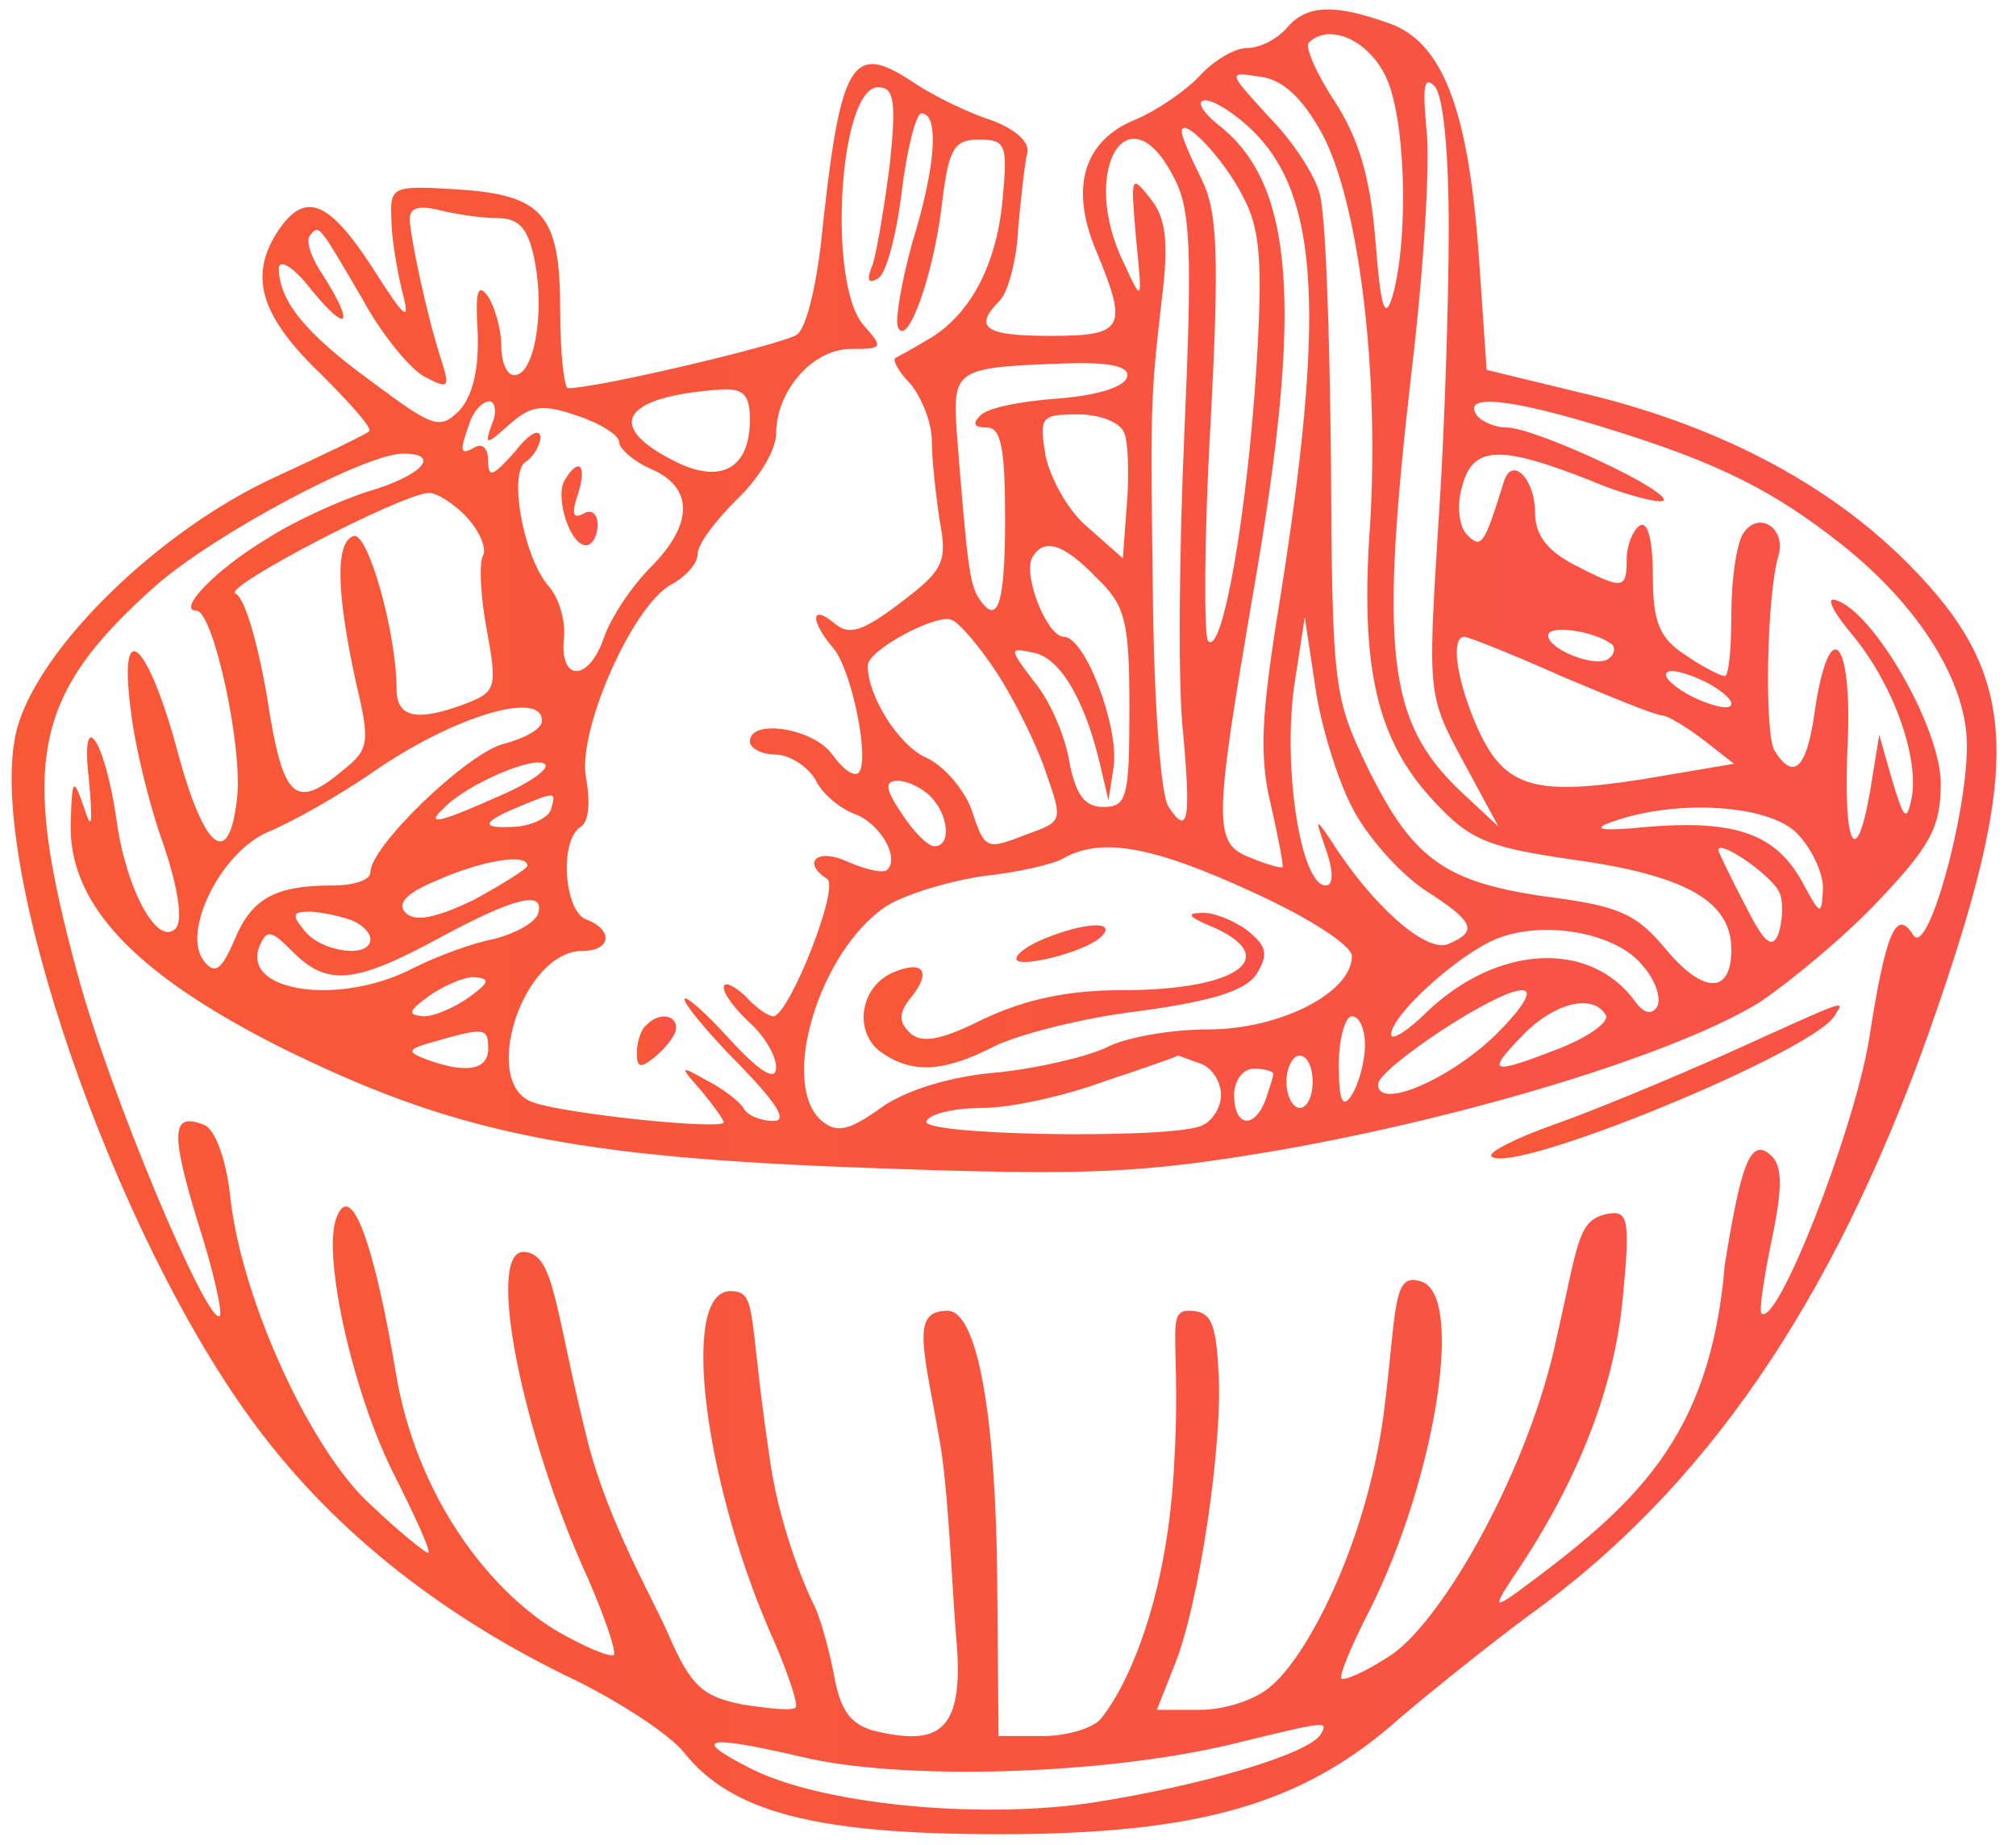 <svg width="59" height="54" viewBox="0 0 59 54" fill="none" xmlns="http://www.w3.org/2000/svg">
<path d="M37.649 0.83C37.381 1.136 36.883 1.404 36.5 1.404C36.155 1.404 35.543 1.749 35.121 2.208C34.738 2.63 33.857 3.242 33.206 3.51C31.713 4.123 31.291 5.502 32.096 7.379C33.015 9.6 32.9 9.83 30.755 9.83C28.84 9.83 28.457 9.6 29.262 8.796C29.491 8.566 29.76 7.608 29.798 6.689C29.875 5.808 29.989 4.774 30.066 4.468C30.143 4.162 29.721 3.779 28.994 3.51C28.381 3.319 27.347 2.821 26.772 2.438C24.896 1.174 24.589 1.749 24.015 7.225C23.862 8.451 23.594 9.6 23.326 9.791C22.981 10.059 17.504 11.361 16.623 11.361C16.509 11.361 16.394 10.328 16.394 9.064C16.394 6.268 15.896 5.693 13.33 5.54C11.492 5.425 11.415 5.464 11.453 6.383C11.453 6.919 11.606 7.838 11.76 8.489C12.028 9.485 11.874 9.37 10.879 7.8C9.577 5.808 8.887 5.579 8.083 6.842C7.279 8.144 7.662 9.293 9.423 10.979C10.266 11.821 10.917 12.549 10.802 12.625C10.726 12.702 9.462 13.315 8.045 13.966C4.636 15.536 1.151 18.945 0.5 21.319C-0.496 25.072 3.334 36.217 7.547 41.808C9.845 44.872 13.023 47.361 16.892 49.2C18.194 49.851 19.611 50.77 20.032 51.306C21.411 53.03 23.862 53.681 29.223 53.681C35.121 53.681 38.147 52.8 40.981 50.272C42.015 49.391 43.7 48.051 44.734 47.285C49.904 43.57 53.619 38.132 56.415 30.319C59.249 22.315 59.134 19.787 55.802 16.455C53.466 14.119 50.172 12.396 46.189 11.476L43.508 10.825L43.279 7.493C42.972 3.166 42.206 1.213 40.636 0.676C39.028 0.102 38.223 0.14 37.649 0.83ZM40.521 2.17C41.134 3.319 41.249 6.919 40.751 8.681C40.521 9.408 40.406 8.987 40.253 7.034C40.1 5.157 39.755 4.047 39.066 2.974C38.53 2.17 38.185 1.366 38.3 1.251C38.874 0.676 39.985 1.136 40.521 2.17ZM38.683 3.893C39.755 5.885 40.368 10.749 40.1 15.306C39.794 19.557 40.291 21.664 41.977 23.464C43.049 24.613 43.547 24.804 46.228 25.187C49.406 25.647 50.67 26.413 50.67 27.791C50.67 29.093 49.866 29.093 48.794 27.83C47.913 26.757 47.415 26.527 45.385 26.259C42.283 25.838 41.364 25.149 40.062 22.544C39.028 20.4 38.989 20.208 38.951 13.468C38.913 9.676 38.798 6.153 38.606 5.617C38.453 5.081 37.802 4.085 37.113 3.396C35.925 2.093 35.925 2.093 36.883 2.247C37.534 2.323 38.108 2.859 38.683 3.893ZM42.398 6.689C42.398 8.719 42.283 12.625 42.092 15.383C41.785 20.323 41.785 20.361 42.819 22.276L43.853 24.191L42.704 23.119C40.598 21.089 40.368 19.059 41.325 10.749C41.67 7.838 41.862 4.698 41.747 3.779C41.632 2.553 41.67 2.208 41.977 2.515C42.245 2.783 42.398 4.468 42.398 6.689ZM26.045 4.774C25.892 6 25.662 7.34 25.547 7.723C25.355 8.183 25.394 8.336 25.7 8.144C25.93 8.03 26.236 6.881 26.389 5.617C26.543 4.353 26.811 3.319 26.964 3.319C27.5 3.319 27.385 4.889 26.696 7.11C26.389 8.221 26.198 9.332 26.274 9.562C26.543 10.251 27.347 7.991 27.577 5.885C27.768 4.353 27.921 4.085 28.649 4.085C29.453 4.085 29.491 4.238 29.338 5.885C29.147 7.838 28.343 9.293 27.079 9.983C26.696 10.213 26.274 10.442 26.198 10.481C26.121 10.557 26.313 10.902 26.657 11.247C26.964 11.63 27.27 12.357 27.27 12.893C27.27 13.43 27.385 14.464 27.5 15.23C27.73 16.455 27.615 16.685 26.351 17.642C25.24 18.485 24.857 18.6 24.436 18.255C23.709 17.642 23.709 18.178 24.398 18.983C24.934 19.634 25.47 22.276 25.125 22.621C24.972 22.736 24.666 22.506 24.36 22.085C23.823 21.319 21.947 21.013 21.947 21.702C21.947 21.893 22.291 22.085 22.713 22.085C23.096 22.085 23.632 22.43 23.862 22.813C24.053 23.234 24.589 23.655 24.972 23.808C25.7 24.038 26.351 25.072 25.968 25.455C25.853 25.57 25.355 25.455 24.819 25.225C23.938 24.804 23.44 25.225 24.206 25.723C24.589 25.953 23.096 29.706 22.636 29.744C22.483 29.744 22.1 29.476 21.794 29.132C21.449 28.825 21.181 28.71 21.181 28.902C21.181 29.093 21.526 29.553 21.947 29.936C22.368 30.319 22.713 30.893 22.713 31.238C22.713 31.659 22.253 31.391 21.372 30.434C20.645 29.63 20.032 29.093 20.032 29.247C20.032 29.4 20.76 30.281 21.64 31.162C22.751 32.31 23.057 32.808 22.636 32.808C22.291 32.808 21.87 32.655 21.755 32.425C21.64 32.234 21.143 31.851 20.683 31.621C19.879 31.162 19.879 31.2 20.53 31.927C20.875 32.349 21.181 32.77 21.181 32.847C21.181 33.076 16.662 32.617 15.628 32.272C14.019 31.774 15.283 27.83 17.045 27.83C17.887 27.83 17.964 27.217 17.16 26.91C16.509 26.681 16.355 24.574 17.006 24.191C17.236 24.038 17.274 23.464 17.16 22.813C16.853 21.472 18.5 17.719 19.649 17.106C20.07 16.876 20.415 16.493 20.415 16.225C20.415 15.919 20.951 15.23 21.564 14.617C22.215 14.004 22.713 13.162 22.713 12.702C22.713 11.438 23.785 10.213 24.896 10.213C25.853 10.213 25.853 10.174 25.279 9.523C24.206 8.336 24.551 2.553 25.7 2.553C26.16 2.553 26.236 2.936 26.045 4.774ZM36.691 3.855C38.606 5.77 38.798 9.217 37.419 17.796C36.921 20.898 36.845 22.123 37.189 23.54C37.419 24.536 37.572 25.378 37.534 25.378C37.496 25.417 37.075 25.302 36.615 25.11C35.504 24.689 35.504 24.191 36.691 17.259C38.147 8.872 37.879 5.349 35.619 3.625C35.16 3.242 35.006 2.936 35.275 2.936C35.543 2.936 36.194 3.357 36.691 3.855ZM36.385 5.77C36.883 6.689 36.96 7.685 36.768 10.787C36.5 15 35.772 19.251 35.351 18.753C35.236 18.6 35.236 15.727 35.428 12.396C35.696 7.34 35.619 6.153 35.16 5.234C34.853 4.621 34.585 4.008 34.585 3.855C34.585 3.357 35.811 4.621 36.385 5.77ZM34.355 5.196C34.853 6.115 34.892 7.379 34.662 12.664C34.508 16.149 34.47 20.093 34.623 21.434C34.853 23.962 34.777 24.498 34.202 23.617C33.972 23.31 33.781 20.63 33.743 17.681C33.666 11.745 33.666 11.668 34.011 8.681C34.202 7.072 34.126 6.383 33.666 5.808C33.092 5.081 33.092 5.157 33.245 6.957C33.436 8.872 33.436 8.872 32.9 7.723C31.56 5.004 33.015 2.553 34.355 5.196ZM14.555 6.383C15.206 6.383 15.475 6.689 15.666 7.723C15.934 9.217 15.628 10.979 15.053 10.979C14.823 10.979 14.67 10.595 14.67 10.098C14.67 9.638 14.479 8.987 14.287 8.681C13.981 8.259 13.904 8.527 13.981 9.753C14.019 10.825 13.828 11.591 13.445 12.013C12.87 12.587 12.679 12.51 10.879 11.17C8.926 9.753 8.16 8.796 8.16 7.838C8.198 7.57 8.619 7.838 9.117 8.489C10.189 9.791 10.381 9.523 9.462 8.068C9.117 7.57 8.926 7.034 9.079 6.881C9.347 6.574 9.309 6.536 10.611 8.757C11.147 9.753 11.989 10.787 12.411 11.017C13.138 11.4 13.177 11.361 12.909 10.519C12.487 9.217 12.028 7.034 11.989 6.421C11.989 6.076 12.257 6 12.87 6.153C13.33 6.268 14.096 6.383 14.555 6.383ZM32.977 11.055C32.862 11.361 31.981 11.591 30.909 11.668C29.875 11.745 28.879 11.936 28.687 12.166C28.457 12.396 28.496 12.51 28.879 12.51C29.3 12.51 29.415 13.123 29.415 15.191C29.415 17.757 29.185 18.37 28.611 17.451C28.381 17.03 28.304 16.532 27.998 12.625C27.883 10.787 27.96 10.749 31.253 10.634C32.594 10.595 33.092 10.749 32.977 11.055ZM21.947 12.281C21.947 13.736 21.066 14.195 19.687 13.468C17.657 12.434 18.27 11.591 21.104 11.4C21.755 11.361 21.947 11.553 21.947 12.281ZM14.402 12.396C14.172 13.047 14.211 13.047 14.938 12.396C15.551 11.859 15.896 11.821 16.892 12.166C17.581 12.396 18.117 12.74 18.117 12.932C18.117 13.123 18.538 13.506 19.075 13.736C20.3 14.272 20.3 15.345 19.036 16.608C18.5 17.145 17.849 18.102 17.657 18.715C17.198 19.979 16.355 19.94 16.509 18.638C16.547 18.14 16.355 17.489 16.049 17.145C15.321 16.302 14.862 13.813 15.398 13.506C15.628 13.353 15.819 13.008 15.819 12.778C15.781 12.51 15.436 12.74 15.053 13.238C14.44 13.928 14.287 14.004 14.287 13.506C14.287 13.123 14.134 12.97 13.904 13.085C13.445 13.353 13.445 13.2 13.751 12.357C13.866 12.013 14.134 11.745 14.325 11.745C14.479 11.745 14.555 12.051 14.402 12.396ZM47.07 12.549C50.287 13.544 51.896 14.349 53.925 15.957C56.185 17.757 57.564 19.979 57.564 21.817C57.564 23.885 56.415 28.021 55.994 27.37C55.496 26.566 55.189 27.255 54.691 30.472C54.232 33.153 52.011 38.859 51.551 38.438C51.474 38.361 51.628 37.366 51.857 36.255C52.164 34.8 52.164 34.149 51.857 33.842C51.206 33.191 50.938 34.204 50.479 37C50.053 42.132 47.836 44.068 44.351 46.634C43.7 47.093 43.7 47.017 44.504 45.83C46.266 43.149 47.262 40.506 47.492 37.978C47.721 35.642 47.645 35.413 47.032 35.528C46.151 35.719 46.206 36.321 45.479 39.5C44.598 43.291 42.092 47.63 40.598 48.511C39.947 48.932 39.334 49.2 39.257 49.123C39.181 49.047 39.564 48.127 40.1 47.093C41.977 43.34 42.857 38.017 41.632 37.519C40.713 37.174 40.9 38.283 40.479 41.5C39.943 45.291 38.223 48.511 37.189 49.353C36.768 49.736 35.849 50.042 35.121 50.042H33.857L34.355 48.779C35.083 47.055 35.811 42.153 35.657 40.085C35.581 38.668 35.428 38.361 34.777 38.361C34.087 38.361 34.585 39.323 34.355 43C34.126 46.983 32.938 49.43 32.211 50.31C31.981 50.578 31.215 50.808 30.526 50.808H29.223L29.185 46.289C29.147 41.464 28.611 38.361 27.73 38.361C26.619 38.361 27.04 39.472 27.538 42.383C27.768 43.915 27.864 46.442 27.979 47.859C28.247 50.693 27.5 51.115 25.585 50.655C24.896 50.464 24.589 50.081 24.398 48.97C24.245 48.204 23.977 47.208 23.747 46.825C23.555 46.404 22.768 44.606 22.5 42.5C21.887 38.364 22.177 37.787 21.372 37.787C19.879 37.787 20.606 43.532 22.713 48.166C23.096 49.085 23.364 49.889 23.287 49.966C23.211 50.081 22.521 50.004 21.755 49.889C20.568 49.659 20.223 49.353 19.572 47.859C19.151 46.864 17.811 44.593 17.198 42.18C16.202 38.197 16.24 36.676 15.321 36.638C14.211 36.638 15.283 42 17.198 46.174C17.696 47.323 18.04 48.319 17.964 48.434C17.849 48.511 17.121 48.204 16.317 47.745C14.44 46.634 12.181 43.915 11.568 40.085C11.07 37.098 10.343 34.34 9.845 35.642C9.423 36.753 10.343 40.851 11.568 43.225C12.181 44.451 12.64 45.447 12.525 45.447C12.449 45.447 11.683 44.834 10.879 44.068C9.117 42.498 7.087 38.093 6.743 35.068C6.628 33.919 6.283 33.038 5.977 32.923C5.019 32.54 4.981 33.115 5.785 35.757C6.245 37.174 6.513 38.4 6.436 38.515C6.091 38.859 3.181 31.927 2.262 28.481C0.577 22.276 0.96 20.323 4.598 17.106C6.321 15.613 10.687 13.276 11.798 13.276C12.947 13.276 12.334 13.928 10.764 14.387C9.921 14.655 8.581 15.268 7.815 15.766C6.283 16.685 5.172 17.872 5.747 17.872C6.245 17.872 7.126 21.932 6.934 23.387C6.704 25.455 5.977 24.881 5.211 22.047C4.33 18.753 3.449 17.949 3.832 20.821C3.947 21.817 4.368 23.578 4.789 24.727C5.211 25.991 5.364 26.949 5.134 27.178C4.598 27.715 3.679 25.991 3.411 24C3.066 21.587 2.338 20.591 2.606 22.851C2.721 24.153 2.683 24.345 2.453 23.617C2.147 22.736 2.109 22.774 2.07 24.076C1.994 26.413 3.87 28.442 8.083 30.587C13.215 33.153 16.738 33.881 25.585 34.187C31.943 34.417 33.436 34.34 37.496 33.651C43.126 32.655 49.1 30.817 51.513 29.323C52.47 28.672 54.079 27.332 55.036 26.298C56.53 24.727 56.798 24.153 56.798 22.927C56.798 21.319 54.845 17.91 53.734 17.566C53.428 17.451 53.619 17.872 54.194 18.561C55.381 19.979 56.147 22.085 55.955 23.31C55.802 24.076 55.725 24 55.381 22.851L54.998 21.51L54.73 23.157C54.309 25.57 53.925 24.727 54.079 21.664C54.194 18.676 53.543 17.987 53.121 20.744C52.892 22.468 52.508 22.889 51.934 21.97C51.628 21.472 51.704 17.374 52.049 16.264C52.279 15.459 51.474 14.923 51.015 15.613C50.823 15.919 50.67 16.953 50.67 17.949C50.67 18.983 50.594 19.787 50.479 19.787C50.364 19.787 49.828 19.519 49.33 19.174C48.564 18.676 48.372 18.217 48.372 16.838C48.372 15.804 48.219 15.23 47.989 15.383C47.798 15.498 47.606 15.957 47.606 16.378C47.606 17.259 47.492 17.259 46.075 16.532C45.27 16.11 44.925 15.651 44.925 15C44.925 14.004 44.236 13.315 44.006 14.119C43.432 15.957 43.355 16.072 42.934 15.651C42.704 15.421 42.628 14.808 42.781 14.272C43.087 13.047 43.853 13.008 46.496 14.042C47.568 14.502 48.564 14.732 48.679 14.655C48.947 14.387 44.925 12.51 44.083 12.51C43.738 12.51 43.317 12.319 43.202 12.127C42.819 11.515 44.236 11.668 47.07 12.549ZM32.9 12.664C33.015 12.932 33.053 13.889 32.977 14.77L32.862 16.34L31.866 15.459C31.291 15 30.755 14.042 30.602 13.353C30.411 12.204 30.449 12.127 31.56 12.127C32.172 12.127 32.785 12.357 32.9 12.664ZM13.675 15.153C14.057 15.574 14.249 16.072 14.134 16.264C14.019 16.455 14.057 17.451 14.249 18.447C14.555 20.132 14.517 20.247 13.636 20.591C12.219 21.128 11.606 21.013 11.606 20.17C11.606 18.523 10.764 15.536 10.343 15.689C9.806 15.881 9.845 17.336 10.419 19.979C10.84 21.74 10.802 21.932 10.036 22.544C8.619 23.732 8.274 23.387 7.815 20.4C7.547 18.83 7.164 17.489 6.896 17.374C6.436 17.221 11.798 14.425 12.564 14.425C12.794 14.425 13.33 14.77 13.675 15.153ZM32.096 16.915C32.938 17.719 33.053 18.178 33.053 20.744C33.053 23.349 32.977 23.617 32.287 23.617C31.751 23.617 31.483 23.272 31.291 22.276C31.177 21.549 30.717 20.476 30.257 19.94C29.53 18.983 29.53 18.945 30.219 19.098C30.985 19.213 31.713 20.4 32.172 22.276L32.44 23.425L32.594 22.43C32.747 21.242 31.751 18.638 31.138 18.638C30.64 18.638 29.913 16.8 30.219 16.302C30.564 15.727 31.138 15.919 32.096 16.915ZM29.185 19.71C29.683 20.476 30.334 21.779 30.602 22.583C31.1 24 31.1 24.038 30.143 24.383C28.84 24.881 28.84 24.919 28.419 23.655C28.189 23.081 27.615 22.391 27.079 22.162C26.274 21.779 25.394 20.361 25.394 19.481C25.394 19.021 27.423 17.949 27.845 18.14C28.075 18.217 28.687 18.945 29.185 19.71ZM39.564 23.617C39.985 24.459 40.943 25.532 41.67 26.03C43.164 26.987 43.279 27.255 42.36 27.638C41.709 27.868 40.138 26.489 38.913 24.536C38.492 23.923 38.492 23.962 38.798 24.842C39.028 25.493 39.028 25.915 38.798 25.915C38.07 25.915 37.534 22.468 37.879 20.055L38.185 18.064L38.492 20.093C38.645 21.204 39.143 22.813 39.564 23.617ZM47.185 18.868C47.262 18.945 47.262 19.136 47.108 19.251C46.802 19.596 45.309 19.021 45.309 18.6C45.309 18.255 46.725 18.485 47.185 18.868ZM45.691 19.787C47.147 20.4 48.449 20.936 48.64 20.936C48.794 20.936 49.368 21.281 49.866 21.664L50.747 22.353L48.028 22.813C44.811 23.31 43.968 23.042 43.164 21.128C42.589 19.749 42.474 18.638 42.857 18.638C42.972 18.638 44.236 19.136 45.691 19.787ZM50.67 20.591C50.67 20.783 50.249 20.706 49.713 20.476C49.177 20.247 48.755 19.902 48.755 19.749C48.755 19.557 49.177 19.634 49.713 19.864C50.249 20.093 50.67 20.438 50.67 20.591ZM15.857 21.128C15.819 21.357 15.321 21.625 14.709 21.779C13.636 22.085 10.84 24.766 10.84 25.532C10.84 25.762 10.343 25.915 9.73 25.915C8.045 25.915 7.355 26.298 6.857 27.523C6.474 28.404 6.283 28.519 5.977 28.136C5.287 27.293 6.474 24.919 7.853 24.345C8.504 24.076 9.883 23.31 10.879 22.621C13.291 20.936 15.934 20.17 15.857 21.128ZM14.67 23.272C12.87 24.076 12.411 24.191 12.985 23.655C13.636 22.966 15.589 22.123 15.934 22.353C16.125 22.468 15.551 22.889 14.67 23.272ZM27.232 23.31C27.768 23.847 27.845 24.766 27.347 24.766C27.155 24.766 26.734 24.345 26.389 23.808C25.892 23.081 25.892 22.851 26.274 22.851C26.543 22.851 26.964 23.042 27.232 23.31ZM16.125 23.693C16.049 23.923 15.589 24.153 15.13 24.191C14.057 24.268 14.057 24.076 15.168 23.617C16.279 23.157 16.279 23.157 16.125 23.693ZM52.585 24.383C53.006 24.804 53.351 25.532 53.351 25.991C53.313 26.834 53.275 26.796 52.738 25.8C51.972 24.421 50.823 24 48.296 24.191C46.802 24.345 46.534 24.268 47.223 24.038C49.062 23.387 51.743 23.54 52.585 24.383ZM36.653 26.106C38.338 26.872 39.564 27.676 39.564 27.983C39.564 29.055 37.457 30.128 35.351 30.128C34.279 30.128 32.938 30.357 32.364 30.664C31.789 30.932 30.334 31.276 29.147 31.391C27.768 31.506 26.466 31.927 25.777 32.425C24.819 33.115 24.474 33.153 24.053 32.808C22.789 31.736 23.977 27.83 25.93 26.527C26.466 26.183 27.73 25.8 28.726 25.647C29.76 25.532 30.832 25.302 31.138 25.11C32.249 24.498 33.743 24.766 36.653 26.106ZM52.087 26.145C52.202 26.451 52.164 26.949 52.049 27.332C51.857 27.791 51.628 27.6 51.053 26.451C50.632 25.647 50.287 24.919 50.287 24.881C50.287 24.536 51.896 25.647 52.087 26.145ZM15.436 25.34C15.436 25.417 14.709 25.876 13.866 26.336C12.755 26.872 12.143 26.987 11.874 26.719C11.606 26.451 11.874 26.145 12.794 25.762C14.096 25.187 15.436 24.957 15.436 25.34ZM15.743 26.757C15.628 27.025 15.053 27.332 14.44 27.485C13.828 27.6 12.794 27.983 12.104 28.328C9.998 29.438 7.087 29.055 7.585 27.715C7.815 27.178 7.93 27.217 8.581 27.868C9.577 28.864 10.381 28.787 12.794 27.485C15.053 26.259 15.972 26.03 15.743 26.757ZM10.228 26.91C10.572 27.025 10.84 27.293 10.84 27.485C10.84 28.059 9.423 27.868 8.926 27.255C8.543 26.796 8.543 26.681 9.04 26.681C9.347 26.681 9.883 26.796 10.228 26.91ZM48.066 28.251C48.449 28.672 48.64 29.247 48.487 29.476C48.334 29.706 48.104 29.668 47.836 29.285C46.534 27.523 43.853 27.638 41.785 29.591C41.211 30.166 40.713 30.472 40.713 30.281C40.713 29.706 42.666 27.945 43.777 27.485C45.155 26.91 47.3 27.293 48.066 28.251ZM13.751 29.17C13.33 29.476 12.717 29.744 12.411 29.744C11.913 29.706 11.951 29.591 12.525 29.17C12.947 28.864 13.56 28.596 13.866 28.596C14.364 28.634 14.325 28.749 13.751 29.17ZM43.777 30.281C42.436 31.583 40.33 32.502 40.33 31.736C40.33 31.276 43.777 28.979 44.543 28.979C44.887 28.979 44.581 29.476 43.777 30.281ZM46.994 29.706C47.108 29.898 46.534 30.319 45.691 30.664C43.623 31.468 43.47 31.43 44.543 30.319C45.462 29.361 46.611 29.055 46.994 29.706ZM39.947 30.587C39.947 31.085 39.755 31.736 39.564 32.042C39.296 32.464 39.181 32.234 39.181 31.162C39.181 30.396 39.372 29.744 39.564 29.744C39.794 29.744 39.947 30.128 39.947 30.587ZM14.287 30.702C14.287 31.315 13.636 31.43 12.487 31.008C11.874 30.779 11.913 30.702 12.755 30.472C14.211 30.051 14.287 30.089 14.287 30.702ZM35.121 31.123C35.466 31.238 35.734 31.659 35.734 32.042C35.734 32.425 35.466 32.847 35.121 32.962C34.087 33.344 26.849 33.23 27.117 32.808C27.232 32.578 27.998 32.425 28.764 32.425C29.568 32.425 31.138 32.081 32.287 31.659C33.436 31.276 34.432 30.932 34.47 30.893C34.508 30.893 34.777 31.008 35.121 31.123ZM38.415 31.659C38.415 32.081 38.262 32.425 38.032 32.425C37.84 32.425 37.649 32.081 37.649 31.659C37.649 31.238 37.84 30.893 38.032 30.893C38.262 30.893 38.415 31.238 38.415 31.659ZM37.266 31.43C37.266 31.506 37.151 31.851 37.036 32.196C36.691 33.076 36.117 32.962 36.117 32.042C36.117 31.621 36.385 31.276 36.691 31.276C36.998 31.276 37.266 31.353 37.266 31.43ZM38.645 50.77C38.262 51.344 35.16 52.264 31.943 52.761C28.611 53.259 23.938 52.8 21.909 51.727C20.185 50.847 20.683 50.77 23.479 51.421C26.351 52.111 32.134 51.957 35.925 51.076C38.913 50.349 38.874 50.349 38.645 50.77Z" fill="url(#paint0_linear_605_1116)"/>
<path d="M18.906 30.013C18.753 30.128 18.638 30.511 18.638 30.817C18.638 31.276 18.753 31.276 19.213 30.894C19.519 30.625 19.787 30.281 19.787 30.089C19.787 29.668 19.251 29.63 18.906 30.013Z" fill="url(#paint1_linear_605_1116)"/>
<path d="M16.532 14.042C16.226 14.54 16.685 15.957 17.145 15.957C17.336 15.957 17.489 15.689 17.489 15.344C17.489 15.038 17.298 14.885 17.068 15.038C16.762 15.191 16.723 15.038 16.915 14.463C17.183 13.621 16.953 13.353 16.532 14.042Z" fill="url(#paint2_linear_605_1116)"/>
<path d="M50.579 30.817C48.855 31.583 46.557 32.54 45.447 32.923C44.374 33.306 43.532 33.727 43.647 33.842C44.221 34.417 52.992 30.817 53.681 29.744C53.987 29.246 54.217 29.17 50.579 30.817Z" fill="url(#paint3_linear_605_1116)"/>
<path d="M35.336 27.064C37.596 27.983 36.294 28.979 32.847 28.979C31.238 28.979 30.013 29.247 28.787 29.821C27.485 30.472 26.949 30.549 26.604 30.204C26.298 29.898 26.298 29.63 26.681 29.17C27.255 28.442 27.026 28.098 26.183 28.442C25.187 28.825 24.957 30.166 25.762 30.779C26.681 31.43 27.6 31.391 29.094 30.625C29.783 30.281 31.698 29.783 33.345 29.591C35.566 29.285 36.485 28.979 36.791 28.481C37.136 27.906 37.06 27.677 36.485 27.217C36.064 26.91 35.451 26.681 35.145 26.719C34.723 26.719 34.8 26.834 35.336 27.064Z" fill="url(#paint4_linear_605_1116)"/>
<path d="M30.625 27.447C30.128 27.638 29.745 27.906 29.745 28.059C29.745 28.366 31.774 27.868 32.234 27.408C32.694 26.949 31.774 26.987 30.625 27.447Z" fill="url(#paint5_linear_605_1116)"/>
<defs>
<linearGradient id="paint0_linear_605_1116" x1="0.341" y1="26.979" x2="58.429" y2="26.979" gradientUnits="userSpaceOnUse">
<stop stop-color="#F85836"/>
<stop offset="1" stop-color="#F85248"/>
</linearGradient>
<linearGradient id="paint1_linear_605_1116" x1="18.638" y1="30.46" x2="19.787" y2="30.46" gradientUnits="userSpaceOnUse">
<stop stop-color="#F85836"/>
<stop offset="1" stop-color="#F85248"/>
</linearGradient>
<linearGradient id="paint2_linear_605_1116" x1="16.433" y1="14.803" x2="17.489" y2="14.803" gradientUnits="userSpaceOnUse">
<stop stop-color="#F85836"/>
<stop offset="1" stop-color="#F85248"/>
</linearGradient>
<linearGradient id="paint3_linear_605_1116" x1="43.636" y1="31.667" x2="53.838" y2="31.667" gradientUnits="userSpaceOnUse">
<stop stop-color="#F85836"/>
<stop offset="1" stop-color="#F85248"/>
</linearGradient>
<linearGradient id="paint4_linear_605_1116" x1="25.276" y1="28.975" x2="36.998" y2="28.975" gradientUnits="userSpaceOnUse">
<stop stop-color="#F85836"/>
<stop offset="1" stop-color="#F85248"/>
</linearGradient>
<linearGradient id="paint5_linear_605_1116" x1="29.745" y1="27.618" x2="32.355" y2="27.618" gradientUnits="userSpaceOnUse">
<stop stop-color="#F85836"/>
<stop offset="1" stop-color="#F85248"/>
</linearGradient>
</defs>
</svg>
